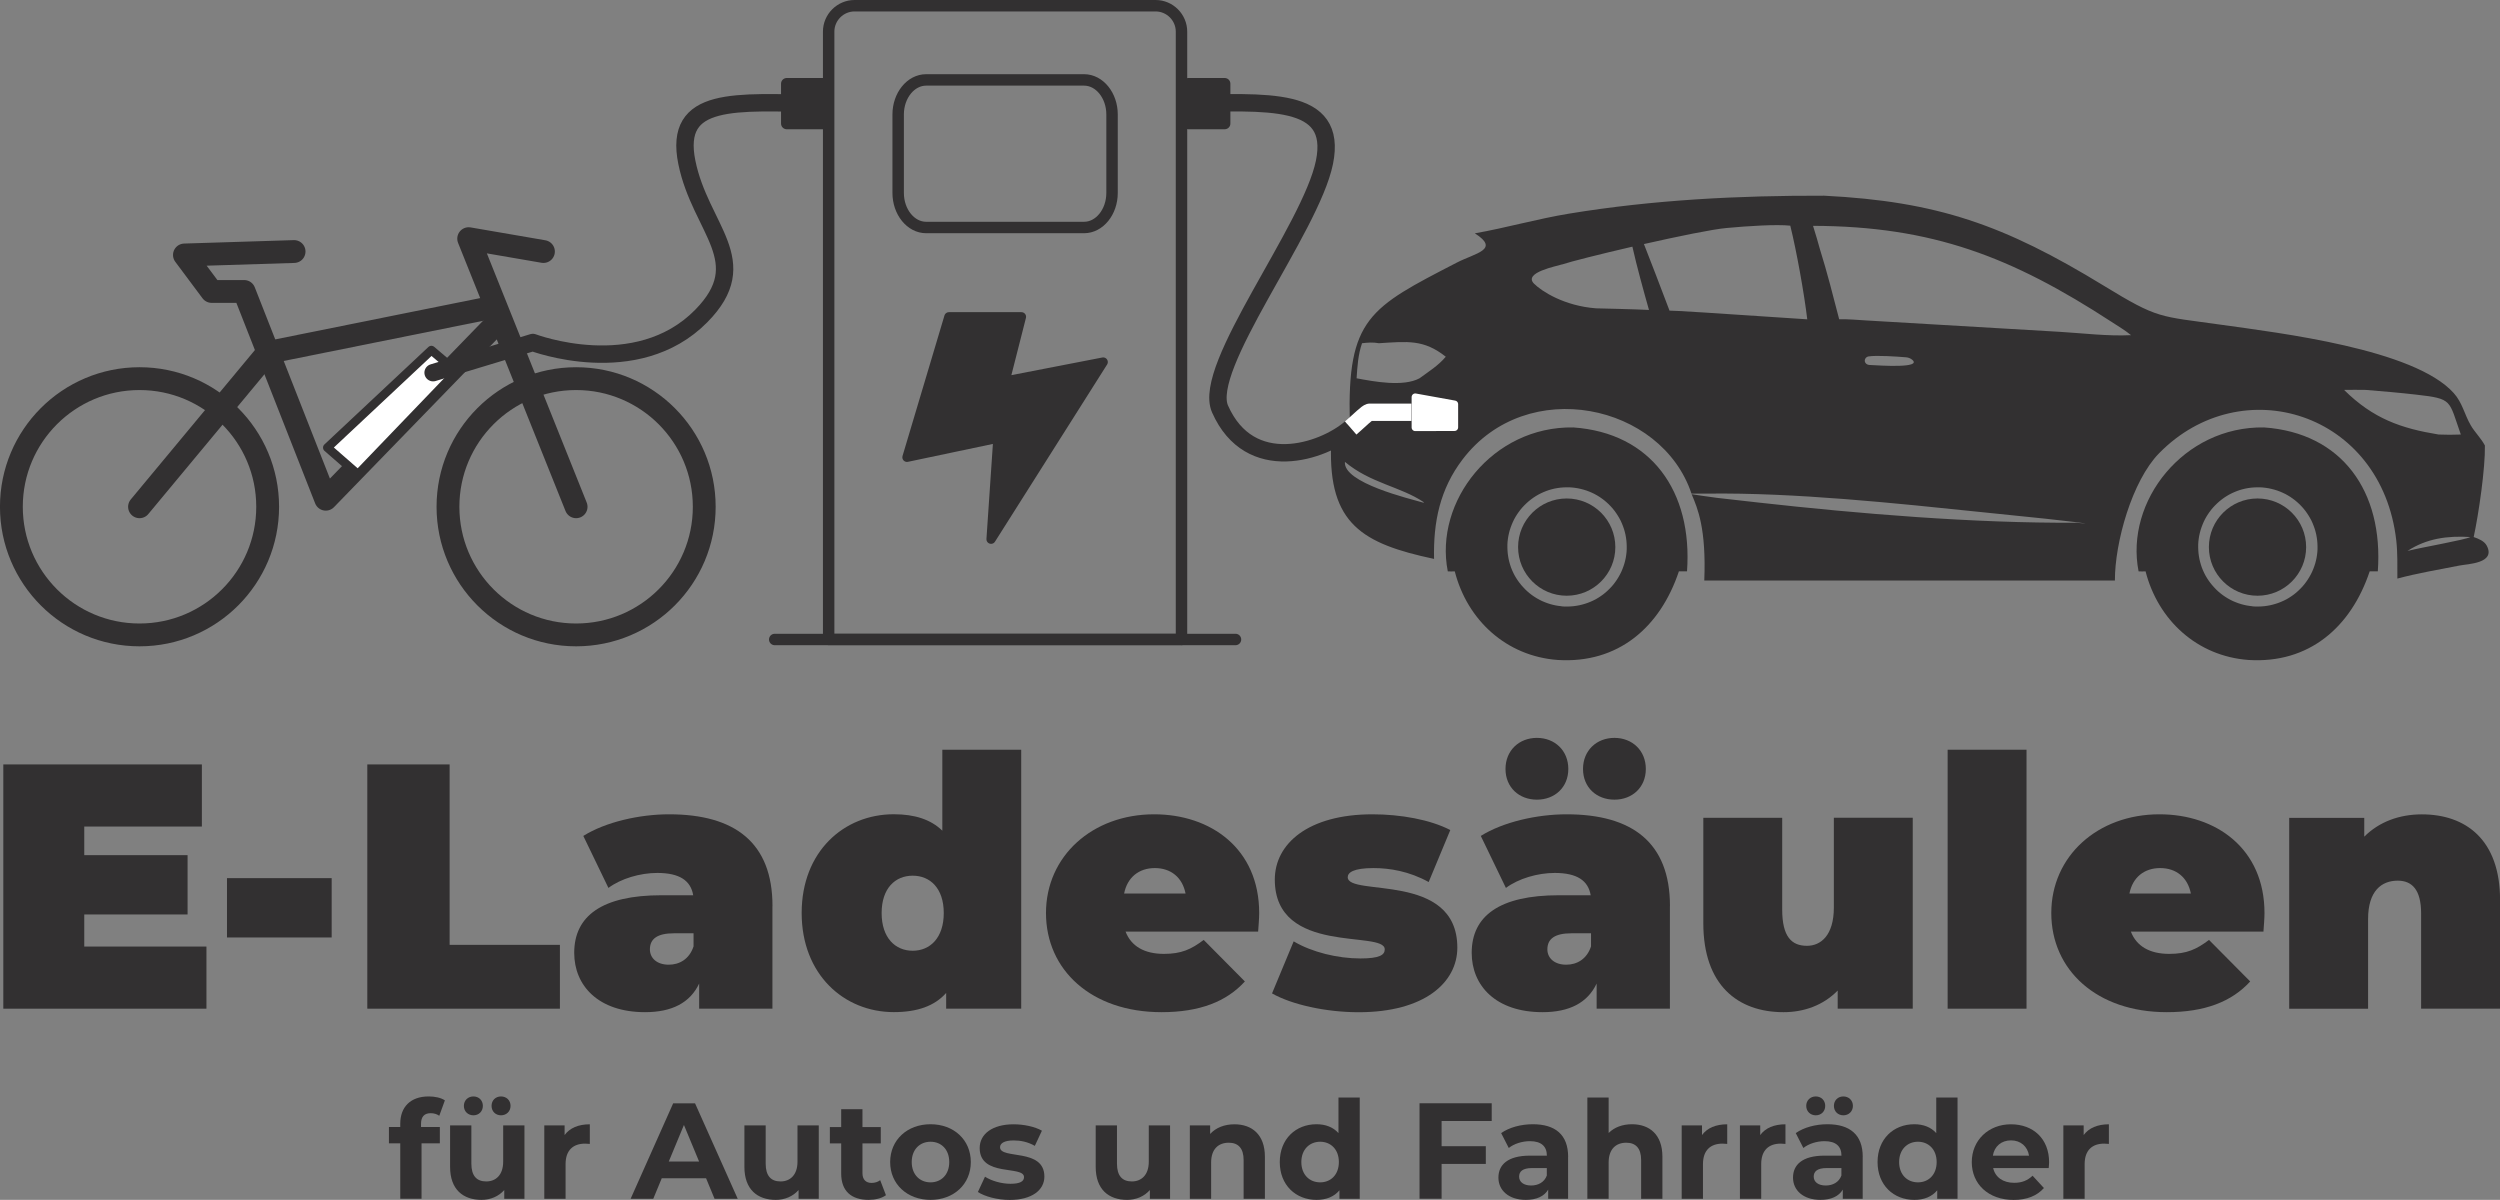 <?xml version="1.0" encoding="UTF-8"?><svg id="Ebene_1" xmlns="http://www.w3.org/2000/svg" viewBox="0 0 437.03 209.75"><rect x="0" y="0" width="437.03" height="209.75" fill="#808080" stroke="none"/><defs><style>.cls-1{stroke-width:1.52px;}.cls-1,.cls-2,.cls-3,.cls-4,.cls-5,.cls-6,.cls-7,.cls-8,.cls-9,.cls-10,.cls-11{stroke:#323031;}.cls-1,.cls-2,.cls-3,.cls-4,.cls-7,.cls-12,.cls-8,.cls-10,.cls-11,.cls-13{stroke-linejoin:round;}.cls-1,.cls-12{fill:#fff;}.cls-2,.cls-3,.cls-4,.cls-6,.cls-12,.cls-10{stroke-linecap:round;}.cls-2,.cls-3,.cls-5,.cls-6,.cls-7,.cls-8,.cls-9,.cls-10,.cls-13{fill:none;}.cls-2,.cls-8,.cls-13{stroke-width:3.04px;}.cls-3,.cls-5,.cls-6{stroke-width:3.99px;}.cls-4{stroke-width:1.62px;}.cls-4,.cls-14,.cls-11{fill:#323031;}.cls-5,.cls-6,.cls-9{stroke-miterlimit:10;}.cls-15{fill:#323031;}.cls-7,.cls-9,.cls-10{stroke-width:2px;}.cls-12{stroke-width:1.26px;}.cls-12,.cls-13{stroke:#fff;}.cls-16{isolation:isolate;}.cls-11{stroke-width:1.99px;}</style></defs><g class="cls-16"><g class="cls-16"><path class="cls-15" d="M73.6,197.01h3.29v2.86h-3.2v9.68h-3.72v-9.68h-1.98v-2.86h1.98v-.57c0-2.89,1.76-4.77,4.96-4.77,1.05,0,2.15.21,2.84.69l-.98,2.69c-.41-.29-.93-.45-1.5-.45-1.1,0-1.69.6-1.69,1.86v.55Z"/><path class="cls-15" d="M91.68,196.73v12.83h-3.53v-1.53c-.98,1.12-2.41,1.72-3.98,1.72-3.22,0-5.49-1.81-5.49-5.77v-7.25h3.72v6.7c0,2.15.95,3.1,2.6,3.1s2.96-1.1,2.96-3.46v-6.34h3.72ZM81.09,193.32c0-.98.74-1.65,1.67-1.65s1.65.67,1.65,1.65-.72,1.65-1.65,1.65-1.67-.67-1.67-1.65ZM85.93,193.32c0-.98.71-1.65,1.65-1.65s1.67.67,1.67,1.65-.74,1.65-1.67,1.65-1.65-.67-1.65-1.65Z"/><path class="cls-15" d="M103.11,196.54v3.43c-.31-.02-.55-.05-.83-.05-2.05,0-3.41,1.12-3.41,3.58v6.06h-3.72v-12.83h3.55v1.69c.91-1.24,2.43-1.88,4.41-1.88Z"/><path class="cls-15" d="M123.43,205.98h-7.75l-1.48,3.58h-3.96l7.44-16.69h3.82l7.46,16.69h-4.05l-1.48-3.58ZM122.21,203.05l-2.65-6.39-2.65,6.39h5.29Z"/><path class="cls-15" d="M143.13,196.73v12.83h-3.53v-1.53c-.98,1.12-2.41,1.72-3.98,1.72-3.22,0-5.49-1.81-5.49-5.77v-7.25h3.72v6.7c0,2.15.95,3.1,2.6,3.1s2.96-1.1,2.96-3.46v-6.34h3.72Z"/><path class="cls-15" d="M154.87,208.94c-.76.55-1.88.81-3.03.81-3.03,0-4.79-1.55-4.79-4.6v-5.27h-1.98v-2.86h1.98v-3.12h3.72v3.12h3.2v2.86h-3.2v5.22c0,1.1.6,1.69,1.6,1.69.55,0,1.1-.17,1.5-.48l1,2.62Z"/><path class="cls-15" d="M155.61,203.14c0-3.86,2.98-6.61,7.06-6.61s7.04,2.74,7.04,6.61-2.96,6.61-7.04,6.61-7.06-2.74-7.06-6.61ZM165.94,203.14c0-2.22-1.41-3.55-3.27-3.55s-3.29,1.34-3.29,3.55,1.43,3.55,3.29,3.55,3.27-1.34,3.27-3.55Z"/><path class="cls-15" d="M170.95,208.37l1.24-2.67c1.14.74,2.89,1.24,4.46,1.24,1.72,0,2.36-.45,2.36-1.17,0-2.1-7.75.05-7.75-5.08,0-2.43,2.19-4.15,5.94-4.15,1.76,0,3.72.41,4.94,1.12l-1.24,2.65c-1.26-.72-2.53-.95-3.7-.95-1.67,0-2.38.52-2.38,1.19,0,2.19,7.75.07,7.75,5.13,0,2.39-2.22,4.08-6.06,4.08-2.17,0-4.36-.6-5.56-1.38Z"/><path class="cls-15" d="M204.54,196.73v12.83h-3.53v-1.53c-.98,1.12-2.41,1.72-3.98,1.72-3.22,0-5.49-1.81-5.49-5.77v-7.25h3.72v6.7c0,2.15.95,3.1,2.6,3.1s2.96-1.1,2.96-3.46v-6.34h3.72Z"/><path class="cls-15" d="M221.12,202.21v7.35h-3.72v-6.77c0-2.07-.95-3.03-2.6-3.03-1.79,0-3.08,1.1-3.08,3.46v6.34h-3.72v-12.83h3.55v1.5c1-1.1,2.5-1.69,4.25-1.69,3.03,0,5.32,1.77,5.32,5.68Z"/><path class="cls-15" d="M237.7,191.86v17.7h-3.55v-1.48c-.93,1.12-2.29,1.67-4.01,1.67-3.63,0-6.42-2.58-6.42-6.61s2.79-6.61,6.42-6.61c1.57,0,2.91.5,3.84,1.55v-6.22h3.72ZM234.05,203.14c0-2.22-1.43-3.55-3.27-3.55s-3.29,1.34-3.29,3.55,1.43,3.55,3.29,3.55,3.27-1.34,3.27-3.55Z"/><path class="cls-15" d="M252.01,195.96v4.41h7.73v3.1h-7.73v6.08h-3.86v-16.69h12.62v3.1h-8.75Z"/><path class="cls-15" d="M274.12,202.24v7.32h-3.48v-1.6c-.69,1.17-2.03,1.79-3.91,1.79-3,0-4.79-1.67-4.79-3.89s1.6-3.84,5.51-3.84h2.96c0-1.6-.95-2.53-2.96-2.53-1.36,0-2.77.45-3.7,1.19l-1.33-2.6c1.41-1,3.48-1.55,5.53-1.55,3.91,0,6.18,1.81,6.18,5.7ZM270.4,205.5v-1.31h-2.55c-1.74,0-2.29.64-2.29,1.5,0,.93.79,1.55,2.1,1.55,1.24,0,2.31-.57,2.74-1.74Z"/><path class="cls-15" d="M290.61,202.21v7.35h-3.72v-6.77c0-2.07-.95-3.03-2.6-3.03-1.79,0-3.08,1.1-3.08,3.46v6.34h-3.72v-17.7h3.72v6.2c1-1,2.43-1.53,4.08-1.53,3.03,0,5.32,1.77,5.32,5.68Z"/><path class="cls-15" d="M301.94,196.54v3.43c-.31-.02-.55-.05-.83-.05-2.05,0-3.41,1.12-3.41,3.58v6.06h-3.72v-12.83h3.55v1.69c.91-1.24,2.43-1.88,4.41-1.88Z"/><path class="cls-15" d="M312.12,196.54v3.43c-.31-.02-.55-.05-.83-.05-2.05,0-3.41,1.12-3.41,3.58v6.06h-3.72v-12.83h3.55v1.69c.91-1.24,2.43-1.88,4.41-1.88Z"/><path class="cls-15" d="M325.62,202.24v7.32h-3.48v-1.6c-.69,1.17-2.03,1.79-3.91,1.79-3,0-4.79-1.67-4.79-3.89s1.6-3.84,5.51-3.84h2.96c0-1.6-.95-2.53-2.96-2.53-1.36,0-2.77.45-3.7,1.19l-1.33-2.6c1.41-1,3.48-1.55,5.53-1.55,3.91,0,6.18,1.81,6.18,5.7ZM315.75,193.32c0-.98.74-1.65,1.67-1.65s1.65.67,1.65,1.65-.72,1.65-1.65,1.65-1.67-.67-1.67-1.65ZM321.9,205.5v-1.31h-2.55c-1.74,0-2.29.64-2.29,1.5,0,.93.79,1.55,2.1,1.55,1.24,0,2.31-.57,2.74-1.74ZM320.59,193.32c0-.98.72-1.65,1.65-1.65s1.67.67,1.67,1.65-.74,1.65-1.67,1.65-1.65-.67-1.65-1.65Z"/><path class="cls-15" d="M342.2,191.86v17.7h-3.55v-1.48c-.93,1.12-2.29,1.67-4.01,1.67-3.63,0-6.42-2.58-6.42-6.61s2.79-6.61,6.42-6.61c1.57,0,2.91.5,3.84,1.55v-6.22h3.72ZM338.55,203.14c0-2.22-1.43-3.55-3.27-3.55s-3.29,1.34-3.29,3.55,1.43,3.55,3.29,3.55,3.27-1.34,3.27-3.55Z"/><path class="cls-15" d="M358.14,204.19h-9.71c.36,1.6,1.72,2.58,3.67,2.58,1.36,0,2.34-.41,3.22-1.24l1.98,2.15c-1.19,1.36-2.98,2.08-5.29,2.08-4.44,0-7.32-2.79-7.32-6.61s2.93-6.61,6.84-6.61,6.68,2.53,6.68,6.65c0,.29-.05.69-.07,1ZM348.38,202.02h6.32c-.26-1.62-1.48-2.67-3.15-2.67s-2.91,1.03-3.17,2.67Z"/><path class="cls-15" d="M368.66,196.54v3.43c-.31-.02-.55-.05-.83-.05-2.05,0-3.41,1.12-3.41,3.58v6.06h-3.72v-12.83h3.55v1.69c.91-1.24,2.43-1.88,4.41-1.88Z"/></g></g><g class="cls-16"><g class="cls-16"><path class="cls-15" d="M36.09,165.47v10.86H.58v-42.7h34.71v10.86H14.73v5h18.06v10.37H14.73v5.61h21.35Z"/><path class="cls-15" d="M39.68,153.51h18.3v10.37h-18.3v-10.37Z"/><path class="cls-15" d="M64.2,133.63h14.4v31.54h19.28v11.16h-33.67v-42.7Z"/><path class="cls-15" d="M135.03,158.39v17.94h-12.81v-4.39c-1.59,3.36-4.76,5-9.46,5-8.17,0-12.38-4.64-12.38-10.37,0-6.47,4.88-10.07,15.25-10.07h5.55c-.43-2.56-2.38-3.9-6.28-3.9-2.99,0-6.34.98-8.54,2.62l-4.39-9.09c3.9-2.44,9.82-3.78,15.01-3.78,11.47,0,18.06,4.94,18.06,16.04ZM121.24,165.47v-2.32h-3.42c-2.93,0-4.21.98-4.21,2.81,0,1.52,1.22,2.68,3.29,2.68,1.89,0,3.6-.98,4.33-3.17Z"/><path class="cls-15" d="M178.52,131.06v45.27h-13.12v-2.75c-2.01,2.26-5,3.35-9.15,3.35-8.72,0-16.11-6.59-16.11-17.33s7.38-17.26,16.11-17.26c3.66,0,6.47.92,8.48,2.87v-14.15h13.79ZM164.98,159.61c0-4.33-2.38-6.53-5.43-6.53s-5.43,2.2-5.43,6.53,2.38,6.59,5.43,6.59,5.43-2.26,5.43-6.59Z"/><path class="cls-15" d="M219.94,162.85h-23.18c.98,2.56,3.29,3.9,6.71,3.9,3.05,0,4.76-.79,6.95-2.44l7.2,7.26c-3.23,3.54-7.93,5.37-14.58,5.37-12.26,0-20.19-7.38-20.19-17.33s8.11-17.26,18.91-17.26c9.88,0,18.36,5.98,18.36,17.26,0,.98-.12,2.26-.18,3.23ZM196.51,156.2h10.74c-.55-2.81-2.56-4.45-5.37-4.45s-4.82,1.65-5.37,4.45Z"/><path class="cls-15" d="M222.37,173.65l3.78-9.09c3.17,1.89,7.69,2.99,11.65,2.99,3.36,0,4.27-.61,4.27-1.59,0-3.42-19.22,1.16-19.22-12.2,0-6.28,5.86-11.41,17.08-11.41,4.88,0,10.07.92,13.6,2.75l-3.78,9.09c-3.42-1.89-6.83-2.44-9.64-2.44-3.54,0-4.51.79-4.51,1.59,0,3.48,19.16-1.04,19.16,12.32,0,6.04-5.67,11.29-17.26,11.29-5.73,0-11.71-1.34-15.13-3.29Z"/><path class="cls-15" d="M291.92,158.39v17.94h-12.81v-4.39c-1.59,3.36-4.76,5-9.46,5-8.17,0-12.38-4.64-12.38-10.37,0-6.47,4.88-10.07,15.25-10.07h5.55c-.43-2.56-2.38-3.9-6.28-3.9-2.99,0-6.34.98-8.54,2.62l-4.39-9.09c3.9-2.44,9.82-3.78,15.01-3.78,11.47,0,18.06,4.94,18.06,16.04ZM263.18,134.42c0-3.23,2.38-5.43,5.49-5.43s5.49,2.2,5.49,5.43-2.38,5.37-5.49,5.37-5.49-2.13-5.49-5.37ZM278.13,165.47v-2.32h-3.42c-2.93,0-4.21.98-4.21,2.81,0,1.52,1.22,2.68,3.29,2.68,1.89,0,3.6-.98,4.33-3.17ZM276.73,134.42c0-3.23,2.38-5.43,5.49-5.43s5.49,2.2,5.49,5.43-2.38,5.37-5.49,5.37-5.49-2.13-5.49-5.37Z"/><path class="cls-15" d="M334.37,142.96v33.37h-13.12v-3.17c-2.5,2.56-5.86,3.78-9.46,3.78-7.99,0-14.03-4.7-14.03-15.56v-18.42h13.79v16.04c0,4.76,1.65,6.34,4.33,6.34,2.38,0,4.7-1.77,4.7-6.71v-15.68h13.79Z"/><path class="cls-15" d="M340.47,131.06h13.79v45.27h-13.79v-45.27Z"/><path class="cls-15" d="M395.68,162.85h-23.18c.98,2.56,3.29,3.9,6.71,3.9,3.05,0,4.76-.79,6.95-2.44l7.2,7.26c-3.23,3.54-7.93,5.37-14.58,5.37-12.26,0-20.19-7.38-20.19-17.33s8.11-17.26,18.91-17.26c9.88,0,18.36,5.98,18.36,17.26,0,.98-.12,2.26-.18,3.23ZM372.25,156.2h10.74c-.55-2.81-2.56-4.45-5.37-4.45s-4.82,1.65-5.37,4.45Z"/><path class="cls-15" d="M437.03,157.3v19.03h-13.79v-16.65c0-4.15-1.59-5.73-4.09-5.73-2.81,0-5.18,1.77-5.18,6.71v15.68h-13.79v-33.37h13.12v3.29c2.62-2.62,6.16-3.9,10.07-3.9,7.69,0,13.67,4.45,13.67,14.95Z"/></g></g><path class="cls-7" d="M206.54,111.79V5.53c0-2.49-2.04-4.53-4.53-4.53h-52.62c-2.49,0-4.53,2.04-4.53,4.53v106.25h61.68Z"/><path class="cls-9" d="M194.4,33.73c0,3.32-2.2,6.04-4.89,6.04h-27.61c-2.69,0-4.89-2.72-4.89-6.04v-13.72c0-3.32,2.2-6.04,4.89-6.04h27.61c2.69,0,4.89,2.72,4.89,6.04v13.72Z"/><line class="cls-10" x1="215.98" y1="111.79" x2="135.43" y2="111.79"/><polygon class="cls-4" points="165.88 55.38 178.56 55.38 175.7 66.62 192.85 63.29 173.25 94.26 174.45 76.59 158.55 79.94 165.88 55.38"/><circle class="cls-5" cx="24.39" cy="88.59" r="22.4"/><circle class="cls-5" cx="100.71" cy="88.59" r="22.4"/><polyline class="cls-6" points="24.39 88.59 46.79 61.63 86.56 53.62"/><polyline class="cls-3" points="100.71 88.59 81.93 41.72 95 43.97"/><polyline class="cls-3" points="51.41 43.97 32.24 44.57 37 50.95 42.68 50.95 56.95 87.27 85.77 57.57"/><rect class="cls-11" x="207.74" y="14.63" width="6.35" height="6.97"/><rect class="cls-11" x="137.53" y="14.63" width="6.35" height="6.97" transform="translate(281.41 36.23) rotate(-180)"/><polygon class="cls-1" points="62.57 82.91 57.23 78.25 75.41 61.21 79.82 64.95 62.57 82.91"/><path class="cls-2" d="M143.54,18.11c-14.98-.24-25.85-1.43-23.47,10.27s11.97,17.27,2.51,26.87c-11.33,11.5-29.43,4.62-29.43,4.62l-17.44,5.28"/><path class="cls-14" d="M250.69,97.71c-.14-6.45,1.02-12.21,5.01-17.43,11.26-14.75,34.77-9.67,39.99,6.01h2.69c15.35-.2,32.94,1.67,48.15,3.25l10.99,1.13c1.24.12,10.7,1.2,5.39.71-17.87.1-37.87-1.56-55.52-3.53l-7.25-.82c-1.44-.17-4.42-.64-4.42-.64,1.03,2.47,2.57,5.92,2.21,15.1h71.78c-.02-6.67,3.01-17.43,7.71-22.24,14.43-14.75,38.94-7.18,41.48,15.25.25,2.21.17,4.42.19,6.64,3.53-.94,7.29-1.58,10.87-2.28,1.4-.28,6.38-.36,4.76-3.46-.43-.83-1.46-1.23-2.29-1.52.88-4.05,2.04-12.09,1.96-16-.65-1.25-1.74-2.28-2.46-3.51-1.12-1.91-1.45-3.94-2.99-5.66-6.92-7.71-30.45-10.5-40.64-11.94-10.96-1.55-10.9-.94-20.59-6.86-17.36-10.6-29.03-14.7-48.82-15.7-14.94-.04-29.85.71-44.62,3.14-5.53.91-10.94,2.47-16.45,3.44,4.48,2.86.08,3.44-3.18,5.13-15.2,7.86-19.15,9.71-18.68,27.83-1.3,1.29-2.45,2.46-3.27,4.12-.46,13.71,5.48,17.17,17.98,19.83ZM420.86,96.31c3.33-2.18,6.97-2.68,10.98-2.43-.93.51-8.49,1.8-10.98,2.43ZM409.77,68.16c1.25,0,2.52-.04,3.77,0,2.96.24,5.91.49,8.86.83,6.43.73,5.64.93,7.78,6.97-1.29.06-2.59.05-3.88,0-6.59-1.08-11.44-2.77-16.53-7.8ZM326.63,62.31c1.42-.23,4.99.02,6.57.15.4.03.79.18,1.09.44,1.72,1.49-5.5,1.01-7.48.9-.28-.01-.56-.14-.72-.38,0,0,0,0,0-.01-.28-.44.03-1.01.54-1.1ZM316.94,39.48c20.85.06,34.73,5.42,52.19,16.79,1.13.74,2.37,1.47,3.4,2.32-4.09.2-8.31-.33-12.4-.58l-33.84-1.99c-1.58-.09-3.2-.25-4.78-.21-1.06-4.07-2.09-8.18-3.35-12.19-.27-.96-.81-2.9-1.22-4.14ZM287.39,42.66c5.94-1.34,11.96-2.58,14.4-2.8,3.76-.35,8.73-.67,11.18-.41,0,.01,0,.02,0,.03,1.09,4.39,2.43,11.87,2.96,16.34-16.6-1.13-23.43-1.54-24.08-1.52-1.65-4.34-3.38-8.89-4.47-11.63ZM273.07,46.23c1.47-.5,6.65-1.8,12.29-3.11.78,3.48,1.98,7.81,2.9,11.06-2.21-.12-9.24-.28-9.24-.28-5.57-.42-9.51-2.97-10.86-4.32-1.94-1.95,4.03-3.06,4.9-3.36ZM248.15,66.13c-2.85,1.53-7.93.58-11,0,.13-2.05.27-4.18.95-6.13,1.01-.12,1.94-.19,2.95,0,5-.31,7.83-.7,11.69,2.36-1.32,1.57-2.96,2.57-4.59,3.77ZM235.11,80.74c4.46,3.74,9.73,4.32,13.77,7.04v.11c-2.52-.73-14.13-3.48-13.77-7.15Z"/><path class="cls-14" d="M294.92,99.88h-1.43c-3.27,9.79-10.63,16.16-21.19,15.49-8.99-.66-15.81-6.97-17.99-15.49-.4.01-.82.04-1.22,0-2.41-12.22,7.86-25.39,21.94-25.16,13.6.95,20.89,11.17,19.88,25.16ZM273.02,106c.17.02.34.03.51.03.17,0,.34,0,.51,0,.17,0,.34,0,.51-.02.17,0,.34-.02.51-.04.17-.02.34-.04.51-.07.17-.03.34-.06.5-.09.17-.03.33-.07.5-.12.17-.04.33-.09.49-.14.16-.05.32-.11.48-.16.16-.06.32-.12.48-.19.16-.07.31-.14.47-.21.15-.07.31-.15.46-.23.15-.08.3-.17.44-.26.15-.09.29-.18.43-.28.14-.1.28-.2.42-.3.14-.1.27-.21.4-.32.13-.11.26-.22.38-.34.13-.12.25-.23.37-.36.12-.12.24-.25.35-.37.11-.13.22-.26.33-.39.11-.13.21-.27.31-.41.1-.14.2-.28.29-.42.09-.14.18-.29.27-.44.09-.15.17-.3.25-.45.08-.15.15-.3.23-.46.07-.16.14-.31.2-.47.06-.16.12-.32.18-.48.06-.16.11-.32.16-.49.05-.16.09-.33.13-.49.04-.17.08-.33.11-.5.03-.17.06-.34.08-.51.02-.17.04-.34.06-.51.02-.17.03-.34.03-.51,0-.17,0-.34,0-.51,0-.17,0-.34-.02-.51-.01-.17-.02-.34-.04-.51-.02-.17-.04-.34-.07-.51-.03-.17-.06-.34-.09-.5-.04-.17-.07-.33-.12-.5-.04-.17-.09-.33-.14-.49-.05-.16-.11-.32-.17-.48-.06-.16-.12-.32-.19-.48-.07-.16-.14-.31-.21-.47-.07-.15-.15-.3-.24-.45-.08-.15-.17-.3-.26-.44-.09-.15-.18-.29-.28-.43-.1-.14-.2-.28-.3-.42-.1-.14-.21-.27-.32-.4-.11-.13-.22-.26-.34-.38-.12-.13-.24-.25-.36-.37-.12-.12-.25-.24-.38-.35-.13-.11-.26-.22-.39-.33-.13-.11-.27-.21-.41-.31-.14-.1-.28-.2-.42-.29-.14-.09-.29-.18-.44-.27-.15-.09-.3-.17-.45-.25-.15-.08-.31-.15-.46-.22-.16-.07-.31-.14-.47-.2-.16-.06-.32-.12-.48-.18-.16-.06-.32-.11-.49-.15-.16-.05-.33-.09-.5-.13-.17-.04-.33-.07-.5-.11-.17-.03-.34-.06-.51-.08-.17-.02-.34-.04-.51-.06-.17-.01-.34-.02-.51-.03-.17,0-.34,0-.51,0-.17,0-.34,0-.51.02-.17.01-.34.03-.51.04-.17.02-.34.04-.51.07-.17.03-.34.06-.5.09-.17.04-.33.07-.5.12-.16.04-.33.09-.49.14s-.32.11-.48.17c-.16.06-.32.12-.47.19-.16.07-.31.14-.46.21-.15.07-.3.15-.45.23-.15.08-.3.17-.44.26-.14.09-.29.18-.43.28-.14.1-.28.2-.41.3-.14.1-.27.21-.4.32-.13.11-.26.22-.38.34-.12.12-.25.23-.37.36-.12.12-.23.25-.35.37-.11.13-.22.26-.33.39-.11.13-.21.27-.31.41-.1.14-.2.28-.29.42-.09.14-.18.29-.27.43-.09.15-.17.3-.25.45-.08.15-.15.3-.22.46-.07.15-.14.31-.2.47-.06.16-.12.32-.18.48-.06.16-.11.32-.16.49-.05.16-.09.33-.13.49-.04.17-.08.33-.11.5-.03.17-.06.33-.08.5-.02.17-.04.34-.06.51-.01.17-.03.34-.03.51,0,.17,0,.34,0,.51,0,.17,0,.34.02.51,0,.17.02.34.04.51.02.17.04.34.07.51.03.17.06.33.09.5.03.17.07.33.12.5.04.16.09.33.14.49.05.16.11.32.16.48.06.16.12.32.19.47.07.16.14.31.21.46.07.15.15.3.23.45.08.15.17.3.26.44.09.14.18.29.28.43.1.14.19.28.3.41.1.14.21.27.32.4.11.13.22.26.34.38.12.12.23.25.35.37.12.12.25.24.37.35.13.11.26.22.39.33.13.11.27.21.4.31.14.1.28.2.42.29.14.09.29.18.43.27.15.09.29.17.45.25.15.08.3.15.46.23.15.07.31.14.47.2.16.06.32.12.48.18.16.06.32.11.49.16.16.05.33.09.49.13.17.04.33.08.5.11.17.03.33.06.5.08.17.02.34.04.51.06Z"/><circle class="cls-14" cx="273.88" cy="95.64" r="8.5"/><path class="cls-14" d="M415.68,99.88h-1.43c-3.27,9.79-10.63,16.16-21.19,15.49-8.99-.66-15.81-6.97-17.99-15.49-.4.01-.82.04-1.22,0-2.41-12.22,7.86-25.39,21.94-25.16,13.6.95,20.89,11.17,19.88,25.16ZM393.78,106c.17.02.34.03.51.03.17,0,.34,0,.51,0,.17,0,.34,0,.51-.02.17,0,.34-.02.51-.04.17-.02.34-.04.51-.07.17-.03.34-.06.5-.09.17-.03.33-.07.5-.12.17-.04.33-.09.49-.14.16-.05.32-.11.48-.16.16-.06.32-.12.48-.19.16-.07.31-.14.47-.21.15-.07.31-.15.46-.23.15-.08.3-.17.44-.26.15-.09.29-.18.43-.28.14-.1.28-.2.42-.3.14-.1.27-.21.4-.32.13-.11.26-.22.38-.34.13-.12.25-.23.37-.36.12-.12.24-.25.35-.37.11-.13.22-.26.33-.39.11-.13.21-.27.31-.41.1-.14.2-.28.29-.42.09-.14.18-.29.27-.44.09-.15.17-.3.25-.45.08-.15.15-.3.23-.46.07-.16.14-.31.2-.47.06-.16.12-.32.18-.48.06-.16.11-.32.16-.49.05-.16.09-.33.13-.49.04-.17.08-.33.11-.5.03-.17.06-.34.08-.51s.04-.34.06-.51c.02-.17.03-.34.03-.51,0-.17,0-.34,0-.51,0-.17,0-.34-.02-.51-.01-.17-.02-.34-.04-.51-.02-.17-.04-.34-.07-.51-.03-.17-.06-.34-.09-.5-.04-.17-.07-.33-.12-.5-.04-.17-.09-.33-.14-.49-.05-.16-.11-.32-.17-.48-.06-.16-.12-.32-.19-.48-.07-.16-.14-.31-.21-.47-.07-.15-.15-.3-.24-.45-.08-.15-.17-.3-.26-.44-.09-.15-.18-.29-.28-.43-.1-.14-.2-.28-.3-.42-.1-.14-.21-.27-.32-.4-.11-.13-.22-.26-.34-.38-.12-.13-.24-.25-.36-.37-.12-.12-.25-.24-.38-.35-.13-.11-.26-.22-.39-.33-.13-.11-.27-.21-.41-.31-.14-.1-.28-.2-.42-.29-.14-.09-.29-.18-.44-.27-.15-.09-.3-.17-.45-.25-.15-.08-.31-.15-.46-.22-.16-.07-.31-.14-.47-.2-.16-.06-.32-.12-.48-.18-.16-.06-.32-.11-.49-.15-.16-.05-.33-.09-.5-.13-.17-.04-.33-.07-.5-.11-.17-.03-.34-.06-.51-.08-.17-.02-.34-.04-.51-.06-.17-.01-.34-.02-.51-.03-.17,0-.34,0-.51,0-.17,0-.34,0-.51.02-.17.01-.34.03-.51.04-.17.02-.34.04-.51.07-.17.03-.34.06-.5.09-.17.04-.33.07-.5.12-.16.04-.33.09-.49.14s-.32.11-.48.17c-.16.06-.32.12-.47.19-.16.07-.31.14-.46.21-.15.07-.3.15-.45.23-.15.08-.3.17-.44.26-.14.09-.29.18-.43.28-.14.1-.28.2-.41.3-.14.1-.27.21-.4.32-.13.11-.26.22-.38.34-.12.12-.25.23-.37.36-.12.12-.23.25-.35.37-.11.13-.22.26-.33.39-.11.13-.21.27-.31.41-.1.14-.2.28-.29.42-.09.14-.18.29-.27.43-.09.15-.17.3-.25.45-.08.15-.15.3-.22.46-.07.15-.14.31-.2.47-.06.16-.12.32-.18.48-.06.16-.11.32-.16.49-.05.16-.09.33-.13.49-.04.17-.08.33-.11.5-.03.17-.06.33-.08.5-.02.17-.04.34-.06.51-.01.17-.03.34-.03.51,0,.17,0,.34,0,.51,0,.17,0,.34.02.51,0,.17.02.34.04.51.02.17.04.34.07.51.03.17.06.33.09.5.03.17.07.33.12.5.04.16.09.33.14.49.05.16.11.32.16.48.06.16.12.32.19.47.07.16.14.31.21.46.07.15.15.3.23.45.08.15.17.3.26.44.09.14.18.29.28.43.1.14.19.28.3.41.1.14.21.27.32.4.11.13.22.26.34.38.12.12.23.25.35.37.12.12.25.24.37.35.13.11.26.22.39.33.13.11.27.21.4.31.14.1.28.2.42.29.14.09.29.18.43.27.15.09.29.17.45.25.15.08.3.15.46.23.15.07.31.14.47.2.16.06.32.12.48.18.16.06.32.11.49.16.16.05.33.09.49.13.17.04.33.08.5.11.17.03.33.06.5.08.17.02.34.04.51.06Z"/><circle class="cls-14" cx="394.64" cy="95.64" r="8.5"/><path class="cls-8" d="M206.54,18.11c14.98-.24,27.38-1.43,24.99,10.27s-21.48,35.83-18.25,43.12c5.21,11.77,17.98,7.52,22.83,3.32"/><polygon class="cls-12" points="254.27 74.71 247.4 74.73 247.4 69.41 254.27 70.65 254.27 74.71"/><path class="cls-13" d="M246.74,72.07h-7.33c-.46.09-1.62,1.3-3.29,2.75"/></svg>